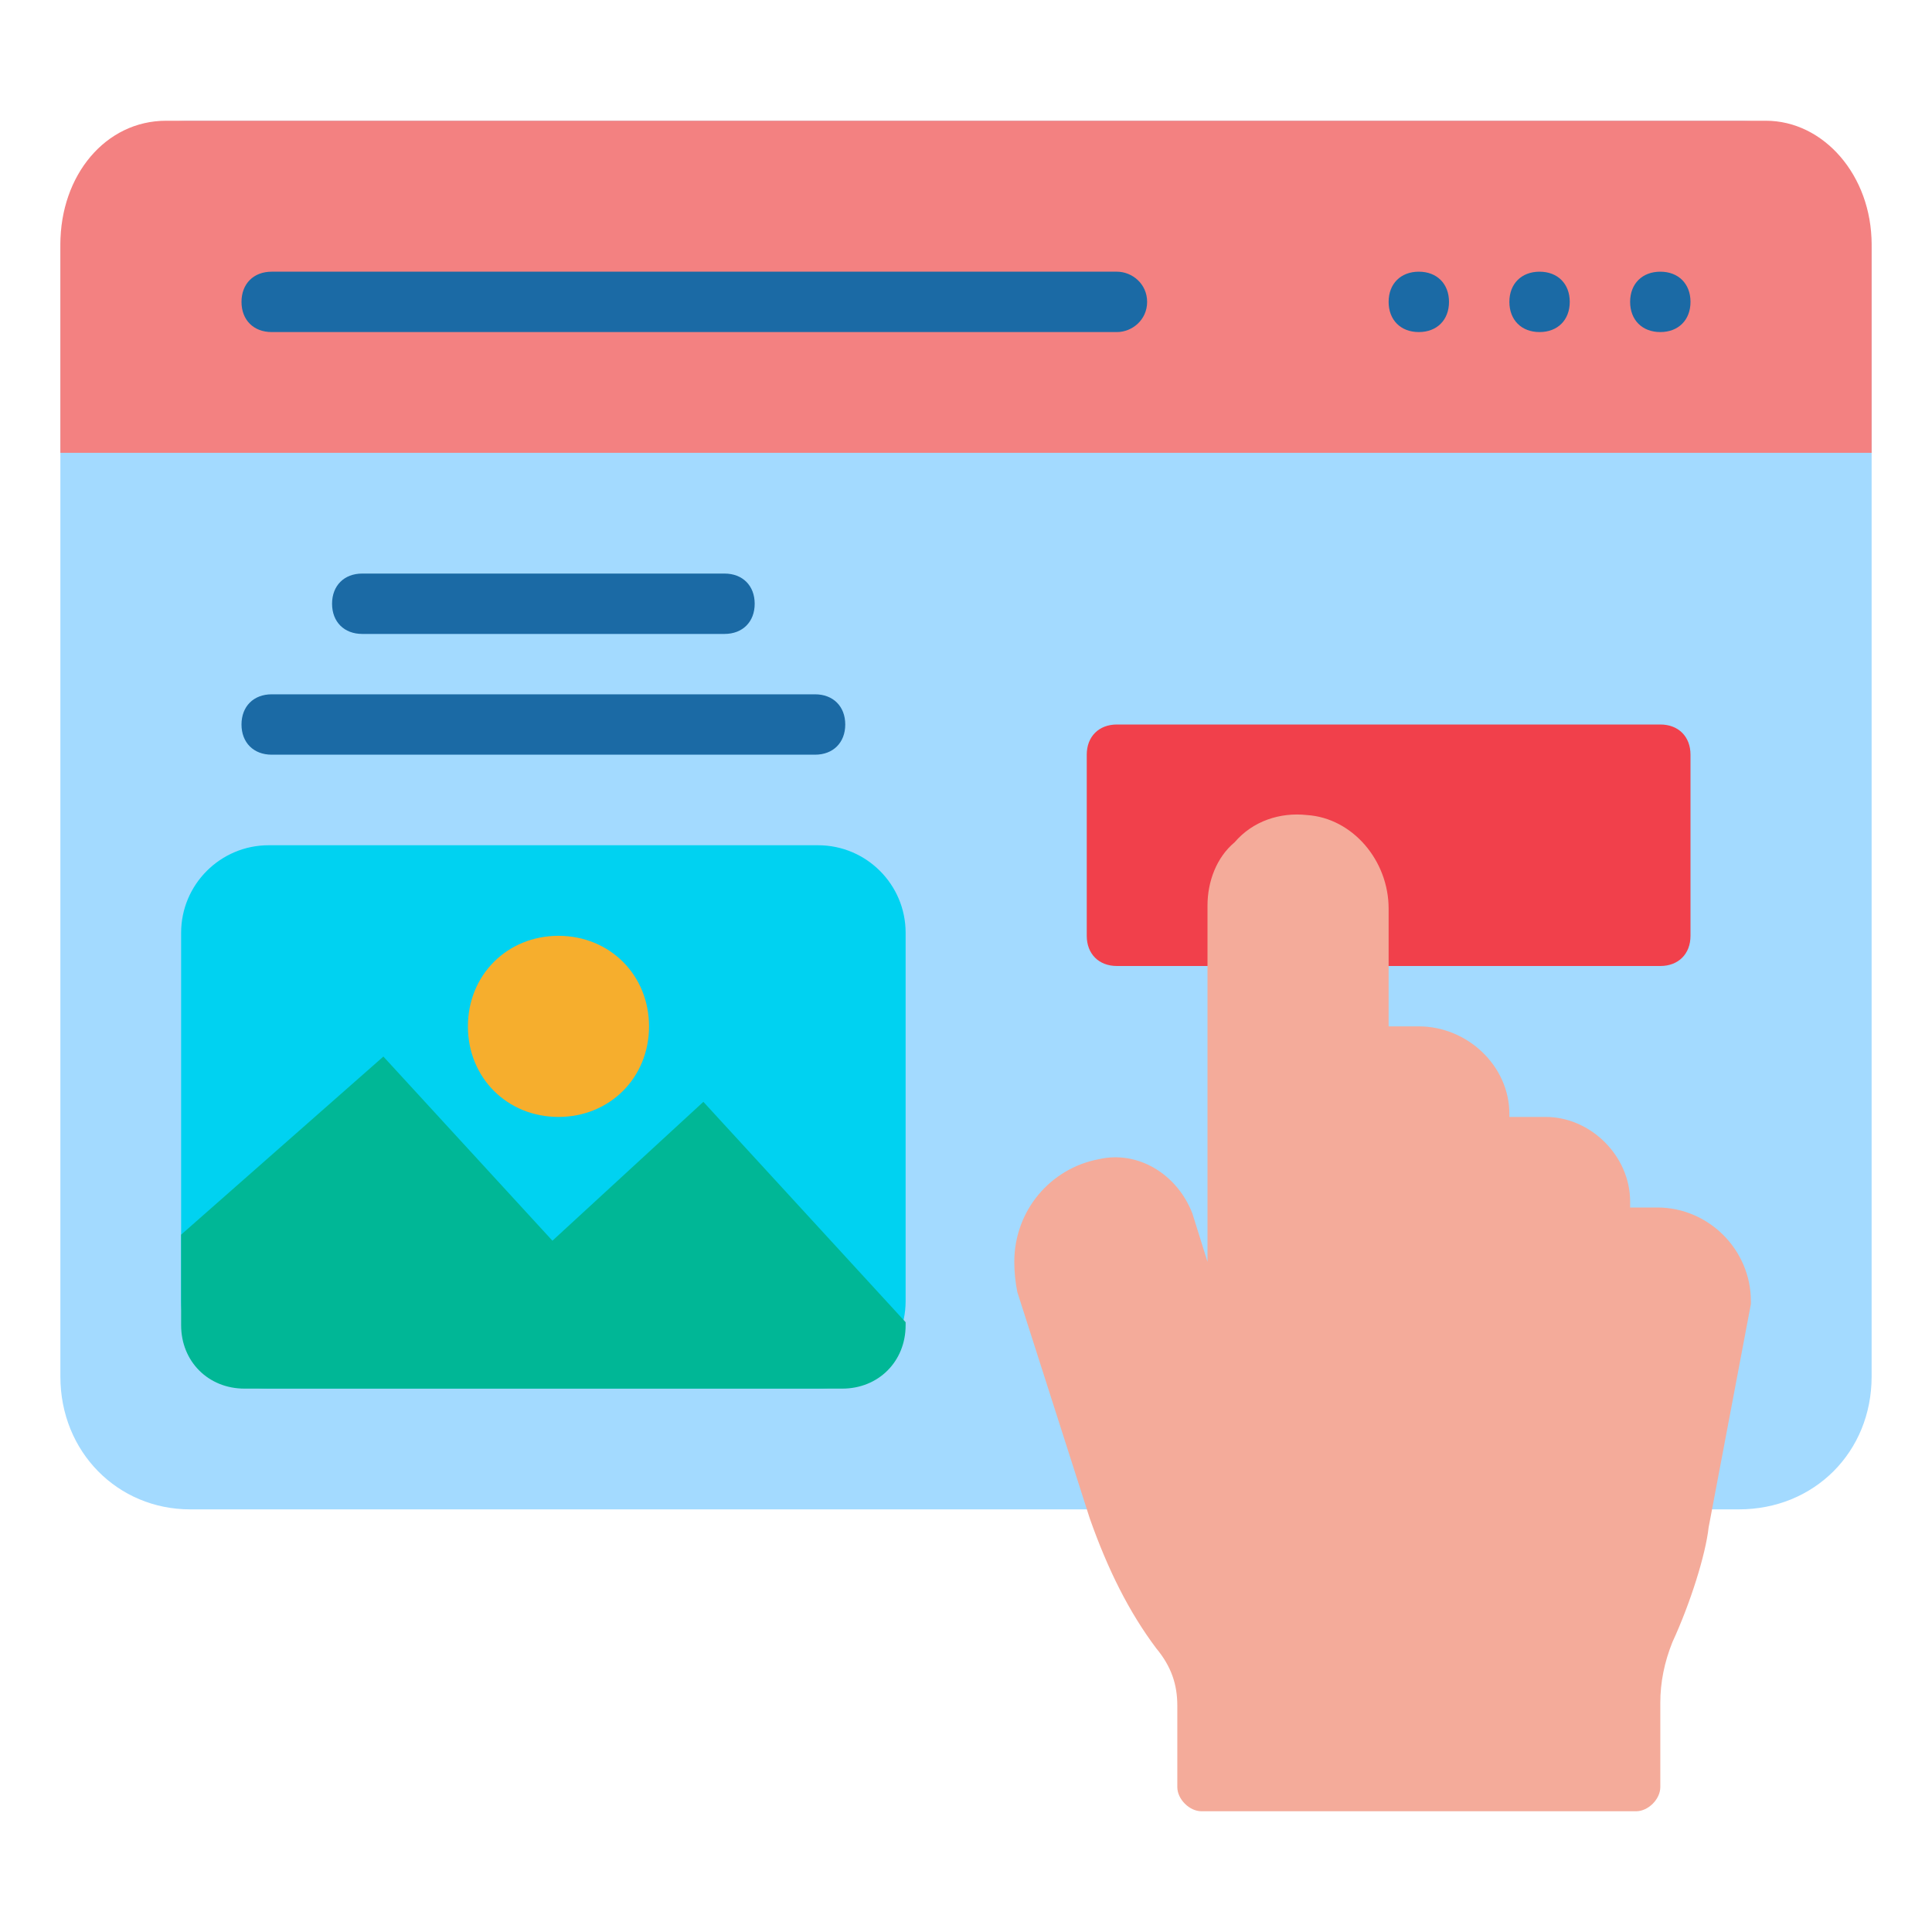 <svg version="1.2" xmlns="http://www.w3.org/2000/svg" viewBox="0 0 64 64" width="60" height="60">
	<title>MVP Design and User Interface Development</title>
	<style>
		.s0 { fill: #a3daff } 
		.s1 { fill: #00d2f1 } 
		.s2 { fill: #00b796 } 
		.s3 { fill: #f38181 } 
		.s4 { fill: #f6ae2d } 
		.s5 { fill: #f1404b } 
		.s6 { fill: #f4ab9a } 
		.s7 { fill: #1b6aa5 } 
	</style>
	<path fill-rule="evenodd" class="s0" d="m6.3 4h51.3c2.5 0 4.4 1.9 4.4 4.3v37.3c0 2.5-1.9 4.4-4.4 4.4h-51.3c-2.4 0-4.3-1.9-4.3-4.4v-37.3c0-2.4 1.9-4.3 4.3-4.3z"/>
	<path fill-rule="evenodd" class="s1" d="m8.9 28h18.2c1.6 0 2.9 1.3 2.9 2.9v12.2c0 1.6-1.3 2.9-2.9 2.9h-18.2c-1.6 0-2.9-1.3-2.9-2.9v-12.2c0-1.6 1.3-2.9 2.9-2.9z"/>
	<path class="s2" d="m30 43.8v0.1c0 1.2-0.9 2.1-2.1 2.1h-19.8c-1.2 0-2.1-0.9-2.1-2.1v-3l6.7-5.9 5.6 6.1 5-4.6 6.7 7.3z"/>
	<path class="s3" d="m62 8.1v6.9h-60v-6.9c0-2.3 1.5-4.1 3.5-4.1h53c1.9 0 3.5 1.8 3.5 4.1z"/>
	<path fill-rule="evenodd" class="s4" d="m18.5 37c-1.7 0-3-1.3-3-3 0-1.7 1.3-3 3-3 1.7 0 3 1.3 3 3 0 1.7-1.3 3-3 3z"/>
	<path fill-rule="evenodd" class="s5" d="m37 24h18c0.6 0 1 0.4 1 1v6c0 0.6-0.4 1-1 1h-18c-0.6 0-1-0.4-1-1v-6c0-0.6 0.4-1 1-1z"/>
	<path class="s6" d="m54.9 40h-0.9v-0.2c0-1.5-1.3-2.8-2.8-2.8h-1.2v-0.1c0-1.6-1.4-2.9-3-2.9h-1v-3.9c0-1.6-1.2-3-2.7-3.1-0.9-0.1-1.8 0.2-2.4 0.9-0.6 0.5-0.9 1.3-0.9 2.1v11.8l-0.5-1.6c-0.5-1.3-1.8-2.1-3.1-1.8-1.6 0.3-2.8 1.7-2.8 3.4q0 0.5 0.1 1l2.4 7.5c0.6 1.7 1.3 3.1 2.2 4.3 0.5 0.6 0.7 1.2 0.7 1.9v2.7c0 0.4 0.4 0.8 0.8 0.8h14.4c0.4 0 0.8-0.4 0.8-0.8v-2.8q0-1 0.4-2c0.6-1.3 1.1-2.9 1.2-3.8l1.4-7.4q0-0.1 0-0.1c0-1.7-1.4-3.1-3.1-3.1z"/>
	<g>
		<path class="s7" d="m37 9h-28c-0.6 0-1 0.4-1 1 0 0.6 0.4 1 1 1h28c0.5 0 1-0.4 1-1 0-0.6-0.5-1-1-1z"/>
		<path fill-rule="evenodd" class="s7" d="m55 11c-0.6 0-1-0.4-1-1 0-0.6 0.4-1 1-1 0.6 0 1 0.4 1 1 0 0.6-0.4 1-1 1z"/>
		<path fill-rule="evenodd" class="s7" d="m51 11c-0.6 0-1-0.4-1-1 0-0.6 0.4-1 1-1 0.6 0 1 0.4 1 1 0 0.6-0.4 1-1 1z"/>
		<path fill-rule="evenodd" class="s7" d="m47 11c-0.6 0-1-0.4-1-1 0-0.6 0.4-1 1-1 0.6 0 1 0.4 1 1 0 0.6-0.4 1-1 1z"/>
		<path class="s7" d="m12 21h12c0.6 0 1-0.4 1-1 0-0.6-0.4-1-1-1h-12c-0.6 0-1 0.4-1 1 0 0.6 0.4 1 1 1z"/>
		<path class="s7" d="m9 25h18c0.6 0 1-0.4 1-1 0-0.6-0.4-1-1-1h-18c-0.6 0-1 0.4-1 1 0 0.6 0.4 1 1 1z"/>
	</g>
</svg>